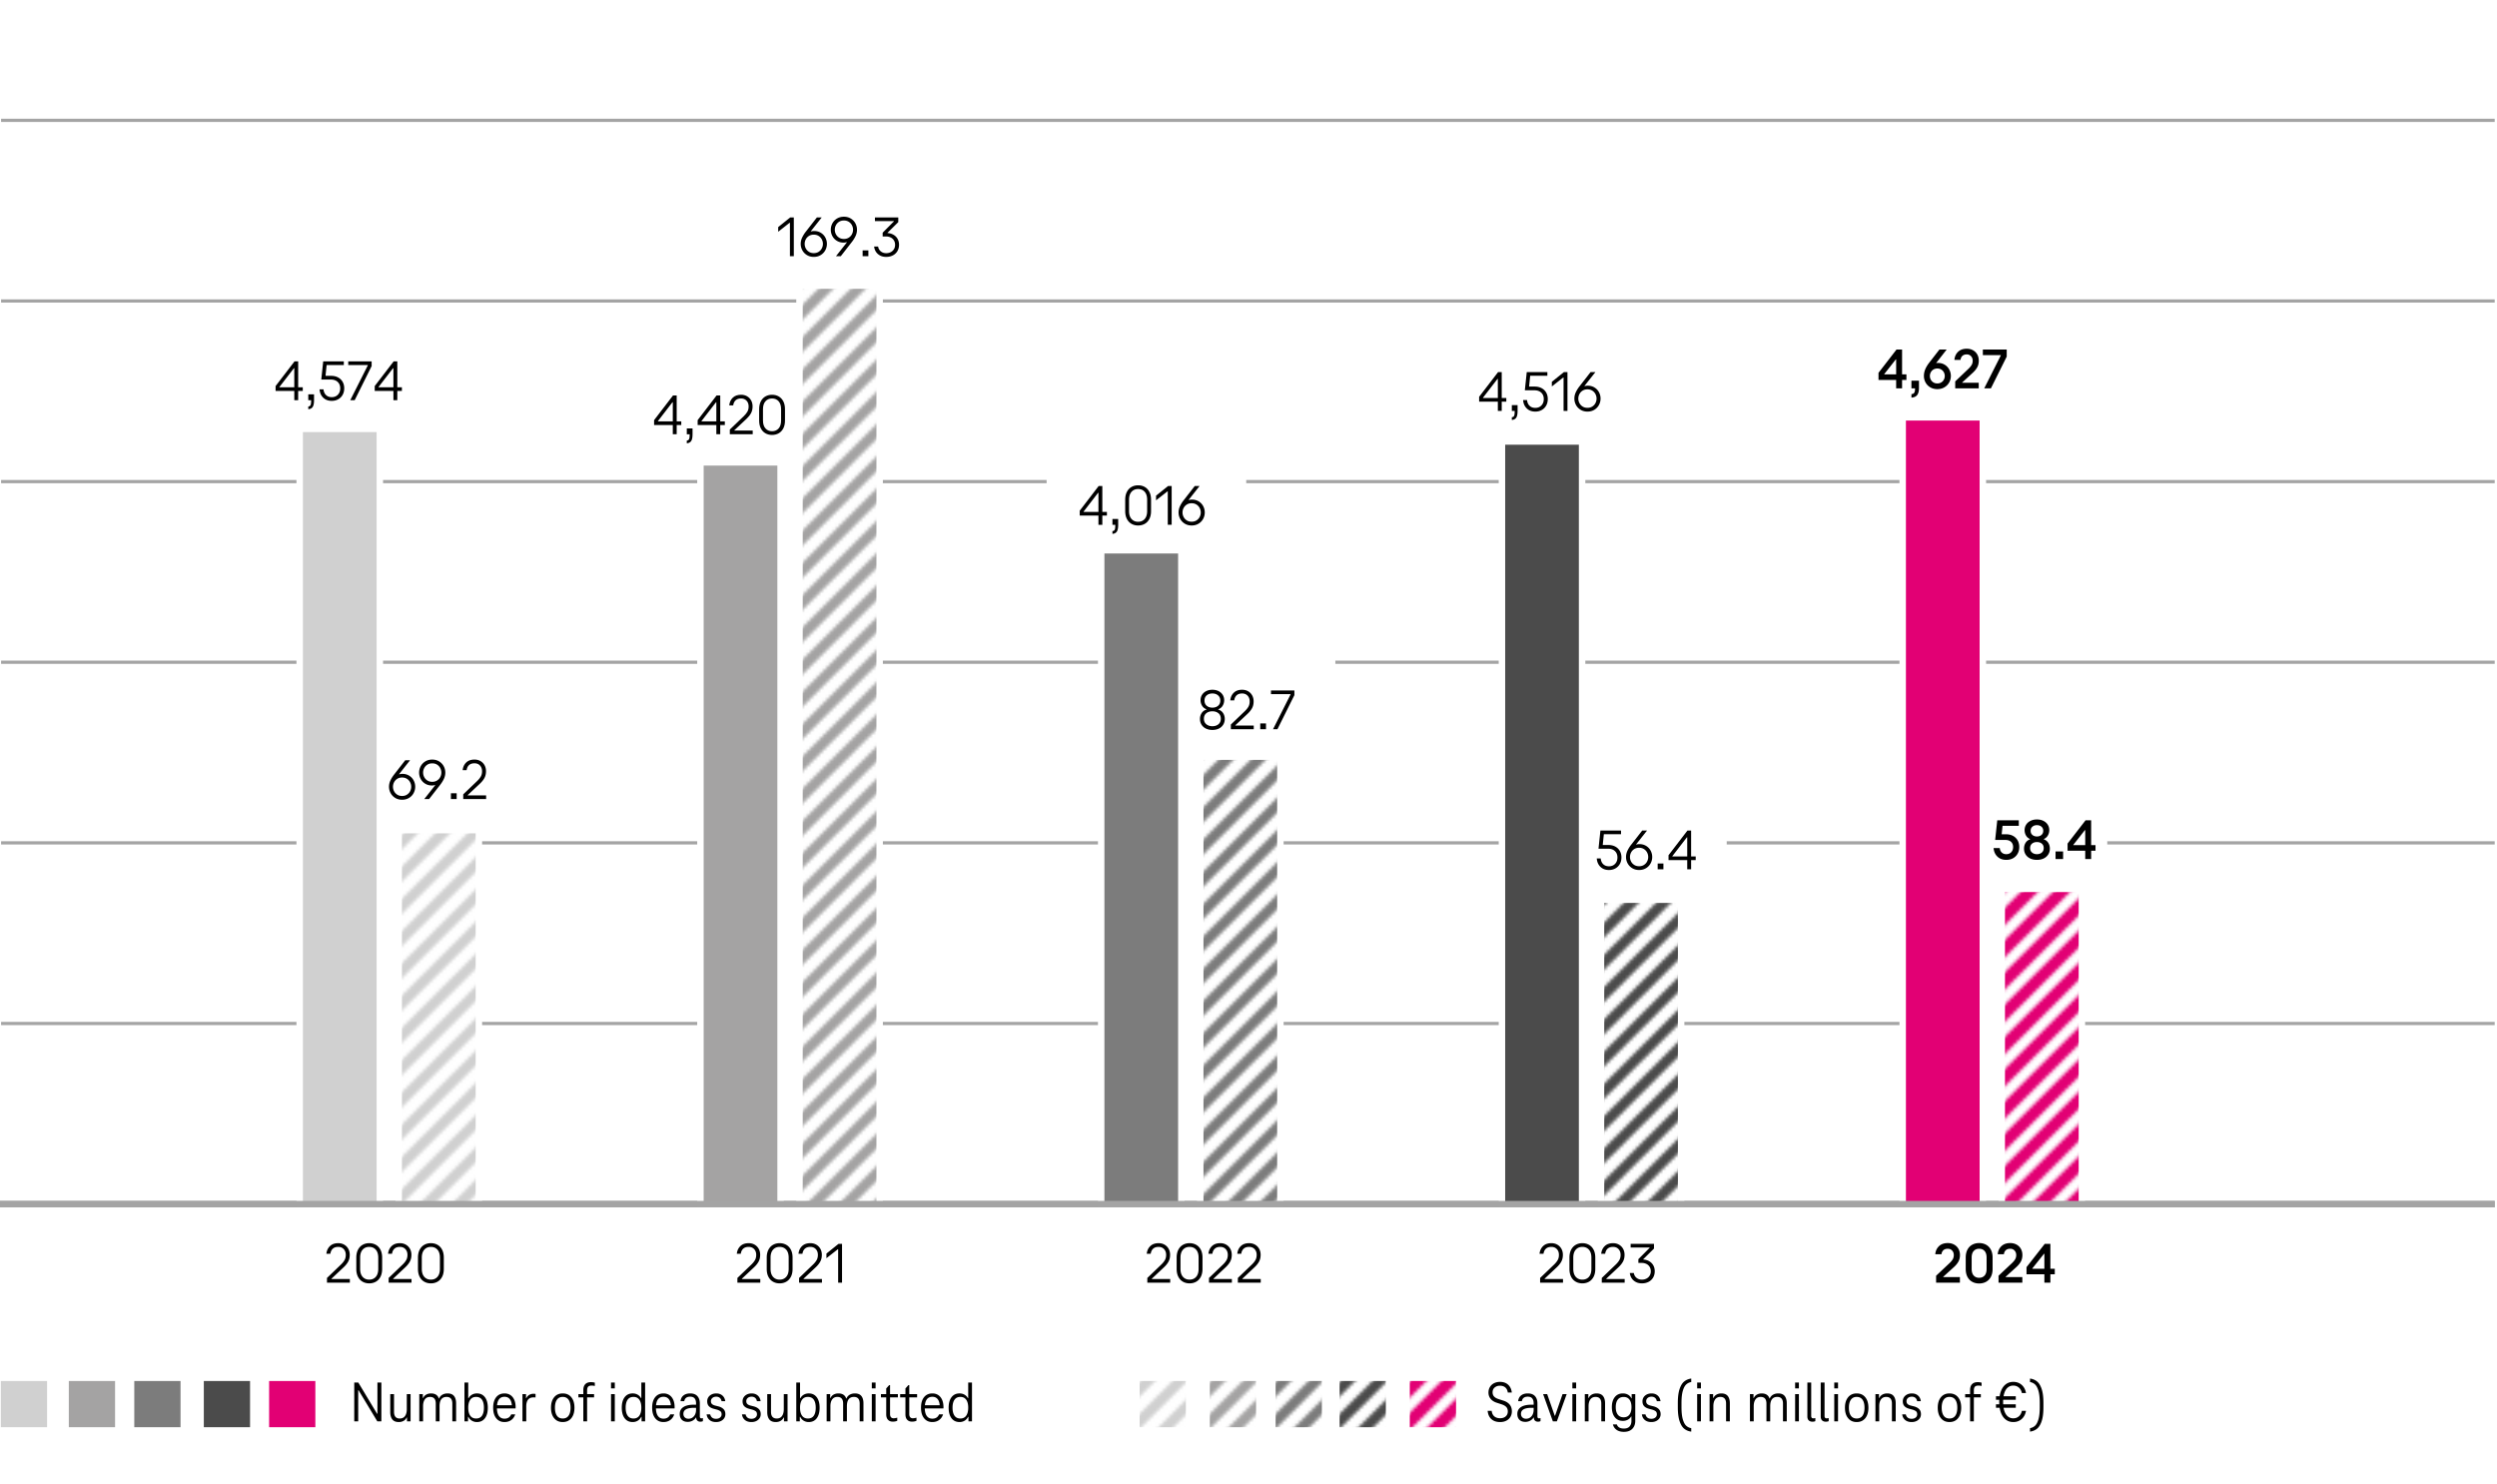 <svg xmlns="http://www.w3.org/2000/svg" width="774" height="460" xmlns:xlink="http://www.w3.org/1999/xlink" viewBox="0 0 774 460"><defs><pattern id="j" data-name="New Pattern 5" x="0" y="0" width="10" height="10" patternTransform="translate(3130.122 -1346.49)" patternUnits="userSpaceOnUse" viewBox="0 0 10 10"><path fill="none" d="M0 0h10v10H0z"/><path fill="#fff" d="M0 0h10v10H0z"/><g clip-path="url(#a)" fill="#d0d0d0"><path d="M-11.828 11.386L2.458-2.9 4.784-.575-9.503 13.711l-2.325-2.325zM-2.653 12.202L11.633-2.084 13.959.241-.328 14.527l-2.325-2.325zM4.67 14.879L18.956.593l2.326 2.325L6.995 17.204 4.67 14.879z"/></g></pattern><pattern id="i" data-name="New Pattern 4" x="0" y="0" width="10" height="10" patternTransform="translate(3130.122 -1346.49)" patternUnits="userSpaceOnUse" viewBox="0 0 10 10"><path fill="none" d="M0 0h10v10H0z"/><path fill="#fff" d="M0 0h10v10H0z"/><g clip-path="url(#b)" fill="#a4a3a3"><path d="M-11.828 11.386L2.458-2.9 4.784-.575-9.503 13.711l-2.325-2.325zM-2.653 12.202L11.633-2.084 13.959.241-.328 14.527l-2.325-2.325zM4.67 14.879L18.956.593l2.326 2.325L6.995 17.204 4.67 14.879z"/></g></pattern><pattern id="h" data-name="New Pattern 3" x="0" y="0" width="10" height="10" patternTransform="translate(3130.122 -1346.49)" patternUnits="userSpaceOnUse" viewBox="0 0 10 10"><path fill="none" d="M0 0h10v10H0z"/><path fill="#fff" d="M0 0h10v10H0z"/><g clip-path="url(#c)" fill="#7c7c7c"><path d="M-11.828 11.386L2.458-2.9 4.784-.575-9.503 13.711l-2.325-2.325zM-2.653 12.202L11.633-2.084 13.959.241-.328 14.527l-2.325-2.325zM4.67 14.879L18.956.593l2.326 2.325L6.995 17.204 4.67 14.879z"/></g></pattern><pattern id="g" data-name="New Pattern 2" x="0" y="0" width="10" height="10" patternTransform="translate(3130.122 -1346.49)" patternUnits="userSpaceOnUse" viewBox="0 0 10 10"><path fill="none" d="M0 0h10v10H0z"/><path fill="#fff" d="M0 0h10v10H0z"/><g clip-path="url(#d)" fill="#4b4b4b"><path d="M-11.828 11.386L2.458-2.9 4.784-.575-9.503 13.711l-2.325-2.325zM-2.653 12.202L11.633-2.084 13.959.241-.328 14.527l-2.325-2.325zM4.67 14.879L18.956.593l2.326 2.325L6.995 17.204 4.67 14.879z"/></g></pattern><pattern id="f" data-name="Unnamed Pattern 6" x="0" y="0" width="10" height="10" patternTransform="translate(3130.122 -1346.49)" patternUnits="userSpaceOnUse" viewBox="0 0 10 10"><path fill="none" d="M0 0h10v10H0z"/><path fill="#fff" d="M0 0h10v10H0z"/><g clip-path="url(#e)" fill="#e20074"><path d="M-11.739 10.908L2.547-3.378l2.69 2.69-14.286 14.286-2.69-2.69zM-2.835 12.02L11.451-2.266l2.69 2.69L-.145 14.71l-2.69-2.69zM-2.835 22.02L11.451 7.734l2.69 2.69L-.145 24.71l-2.69-2.69z"/></g></pattern><pattern id="k" data-name="Unnamed Pattern 6" patternTransform="translate(3142.237 -1346.49)" xlink:href="#f"/><pattern id="l" data-name="New Pattern 2" patternTransform="translate(3140.478 -1346.49)" xlink:href="#g"/><pattern id="m" data-name="New Pattern 3" patternTransform="translate(3130.65 -1346.49)" xlink:href="#h"/><pattern id="n" data-name="New Pattern 4" patternTransform="translate(3130.251 -1346.49)" xlink:href="#i"/><pattern id="o" data-name="New Pattern 5" patternTransform="translate(3128.492 -1346.49)" xlink:href="#j"/><clipPath id="a"><path fill="none" d="M0 0h10v10H0z"/></clipPath><clipPath id="b"><path fill="none" d="M0 0h10v10H0z"/></clipPath><clipPath id="c"><path fill="none" d="M0 0h10v10H0z"/></clipPath><clipPath id="d"><path fill="none" d="M0 0h10v10H0z"/></clipPath><clipPath id="e"><path fill="none" d="M0 0h10v10H0z"/></clipPath></defs><g data-name="grafiken"><path fill="none" stroke="#a4a4a4" stroke-miterlimit="10" d="M.335 37.308h772.956M.335 93.307h772.956M.335 149.305h772.956M.335 205.304h772.956M.335 261.303h772.956M.335 317.302h772.956"/><path fill="none" stroke="#a4a4a4" stroke-miterlimit="10" stroke-width="2" d="M-.709 373.301h774"/><path fill="#fff" d="M324.424 144.837h61.868v8.937h-61.868zM352.053 200.836h61.868v8.937h-61.868zM473.364 256.835h61.868v8.937h-61.868zM591.322 255.101h61.868v8.937h-61.868zM117.028 258.289h6.503v87.792h-6.503zM365.156 258.289h6.503v87.792h-6.503z"/><path fill="#fff" d="M490.36 258.289h6.503v87.792h-6.503zM614.34 258.289h6.503v87.792h-6.503zM241.115 145.972h6.503v200.11h-6.503z"/><path fill="#d0d0d0" stroke="#fff" stroke-linecap="round" stroke-miterlimit="10" stroke-width="2" d="M92.894 132.952h24.844V374.04H92.894z"/><path fill="#a4a3a3" stroke="#fff" stroke-linecap="round" stroke-miterlimit="10" stroke-width="2" d="M217.116 143.341h24.844v230.7h-24.844z"/><path fill="#7c7c7c" stroke="#fff" stroke-miterlimit="10" stroke-width="2" d="M341.338 170.593h24.844V374.04h-24.844z"/><path fill="#4b4b4b" stroke="#fff" stroke-miterlimit="10" stroke-width="2" d="M465.561 136.865h24.844V374.04h-24.844z"/><path fill="#e20074" stroke="#fff" stroke-miterlimit="10" stroke-width="2" d="M589.783 129.377h24.844V374.04h-24.844z"/><path fill="none" d="M714.005 374.04h24.844v67.456h-24.844z"/><g stroke="#fff" stroke-miterlimit="10" stroke-width="2"><path fill="url(#j)" stroke-linecap="round" d="M123.598 257.341h24.844V374.04h-24.844z"/><path fill="url(#i)" stroke-linecap="round" d="M247.82 88.533h24.844v285.508H247.82z"/><path fill="url(#h)" d="M372.043 234.575h24.844V374.04h-24.844z"/><path fill="url(#g)" d="M496.265 278.927h24.844v95.113h-24.844z"/><path fill="url(#f)" d="M620.487 275.554h24.844v98.486h-24.844z"/></g><path fill="none" stroke="#a4a4a4" stroke-miterlimit="10" stroke-width="2" d="M-.709 373.301h774"/><path fill="#fff" d="M199.529 134.739h45.838v5.546h-45.838zM579.51 101.733h45.838v5.546H579.51zM615.563 267.55h37.626v5.546h-37.626zM491.473 267.55h37.626v5.546h-37.626z"/></g><g data-name="en"><path d="M600.138 397.647v-2.142l4.209-3.96c.401-.384.714-.762.938-1.134s.337-.816.337-1.332c0-.552-.173-1.015-.52-1.387-.346-.371-.792-.558-1.339-.558-.571 0-1.023.147-1.357.441s-.537.717-.61 1.269h-1.913c.085-1.02.465-1.854 1.139-2.502s1.588-.972 2.742-.972c.729 0 1.382.159 1.959.477a3.386 3.386 0 011.339 1.314c.315.558.474 1.196.474 1.917 0 .78-.161 1.461-.482 2.043-.322.582-.787 1.148-1.394 1.7l-3.316 3.007v.09h5.175v1.728h-7.38zM613.475 397.899c-.79 0-1.5-.171-2.132-.513s-1.127-.849-1.484-1.521c-.358-.672-.538-1.493-.538-2.466v-3.527c0-.973.18-1.794.538-2.467.357-.672.853-1.179 1.484-1.521s1.342-.513 2.132-.513c.802 0 1.516.171 2.141.513.626.342 1.121.849 1.485 1.521.364.673.547 1.494.547 2.467v3.527c0 .973-.183 1.794-.547 2.466-.364.673-.859 1.18-1.485 1.521-.625.342-1.339.513-2.141.513zm0-1.764c.704 0 1.267-.23 1.686-.693.419-.462.629-1.148.629-2.061v-3.492c0-.912-.21-1.599-.629-2.061s-.981-.693-1.686-.693c-.692 0-1.251.231-1.676.693-.426.462-.638 1.148-.638 2.061v3.492c0 .912.212 1.599.638 2.061.425.463.983.693 1.676.693zM619.488 397.647v-2.142l4.209-3.96c.401-.384.714-.762.938-1.134s.337-.816.337-1.332c0-.552-.173-1.015-.52-1.387-.346-.371-.792-.558-1.339-.558-.571 0-1.023.147-1.357.441s-.537.717-.61 1.269h-1.913c.085-1.02.465-1.854 1.139-2.502s1.588-.972 2.742-.972c.729 0 1.382.159 1.959.477a3.386 3.386 0 011.339 1.314c.315.558.474 1.196.474 1.917 0 .78-.161 1.461-.482 2.043-.322.582-.787 1.148-1.394 1.7l-3.316 3.007v.09h5.175v1.728h-7.38zM635.559 393.328h1.366v1.728h-1.366v2.592h-1.858v-2.592h-5.539v-2.214l5.648-7.218h1.749v7.704zm-5.594 0h3.735v-4.645h-.109l-3.626 4.554v.091zM477.393 397.647v-1.458l4.356-4.176c.468-.456.831-.909 1.089-1.359.258-.449.387-.992.387-1.629 0-.731-.216-1.325-.647-1.781s-.996-.685-1.692-.685c-.72 0-1.284.187-1.691.559-.408.372-.66.899-.756 1.584h-1.225c.096-.973.459-1.765 1.089-2.376.63-.612 1.491-.919 2.583-.919.685 0 1.296.153 1.836.46.54.306.963.731 1.27 1.277.306.546.459 1.173.459 1.881 0 .792-.159 1.485-.478 2.079-.317.594-.789 1.186-1.413 1.773l-3.779 3.546v.09h5.706v1.134h-7.093zM490.48 397.863c-.756 0-1.438-.171-2.043-.513-.606-.342-1.083-.849-1.432-1.521-.348-.672-.521-1.488-.521-2.448v-3.492c0-.96.174-1.775.521-2.448.349-.672.825-1.179 1.432-1.521.605-.342 1.287-.514 2.043-.514.768 0 1.455.172 2.061.514.606.342 1.083.849 1.432 1.521.348.673.521 1.488.521 2.448v3.492c0 .96-.174 1.776-.521 2.448-.349.672-.825 1.179-1.432 1.521-.605.342-1.293.513-2.061.513zm0-1.152c.852 0 1.532-.288 2.043-.864.51-.576.765-1.404.765-2.484v-3.456c0-1.079-.255-1.907-.765-2.483-.511-.576-1.191-.864-2.043-.864-.84 0-1.519.288-2.034.864s-.774 1.404-.774 2.483v3.456c0 1.08.259 1.908.774 2.484s1.194.864 2.034.864zM496.508 397.647v-1.458l4.356-4.176c.468-.456.831-.909 1.089-1.359.258-.449.387-.992.387-1.629 0-.731-.216-1.325-.647-1.781s-.996-.685-1.692-.685c-.72 0-1.284.187-1.691.559-.408.372-.66.899-.756 1.584h-1.225c.096-.973.459-1.765 1.089-2.376.63-.612 1.491-.919 2.583-.919.685 0 1.296.153 1.836.46.54.306.963.731 1.27 1.277.306.546.459 1.173.459 1.881 0 .792-.159 1.485-.478 2.079-.317.594-.789 1.186-1.413 1.773l-3.779 3.546v.09h5.706v1.134h-7.093zM509.343 390.465c.708.048 1.335.231 1.881.549.546.318.966.744 1.26 1.278s.441 1.137.441 1.809c0 .732-.165 1.384-.495 1.953a3.412 3.412 0 01-1.404 1.332c-.605.317-1.299.477-2.079.477-.731 0-1.371-.146-1.917-.44s-.972-.685-1.277-1.17a3.668 3.668 0 01-.55-1.593h1.242c.084.6.354 1.092.811 1.476s1.02.576 1.691.576c.516 0 .984-.108 1.404-.324s.75-.519.99-.909c.239-.39.359-.843.359-1.358s-.12-.973-.359-1.368a2.363 2.363 0 00-.999-.909 3.237 3.237 0 00-1.449-.315h-1.044v-1.17l3.492-3.51v-.09h-5.887v-1.134h7.236v1.458l-3.348 3.312v.072zM355.639 397.647v-1.458l4.356-4.176c.468-.456.831-.909 1.089-1.359.258-.449.387-.992.387-1.629 0-.731-.216-1.325-.647-1.781s-.996-.685-1.692-.685c-.72 0-1.284.187-1.691.559-.408.372-.66.899-.756 1.584h-1.225c.096-.973.459-1.765 1.089-2.376.63-.612 1.491-.919 2.583-.919.685 0 1.296.153 1.836.46.54.306.963.731 1.27 1.277.306.546.459 1.173.459 1.881 0 .792-.159 1.485-.478 2.079-.317.594-.789 1.186-1.413 1.773l-3.779 3.546v.09h5.706v1.134h-7.093zM368.726 397.863c-.756 0-1.438-.171-2.043-.513-.606-.342-1.083-.849-1.432-1.521-.348-.672-.521-1.488-.521-2.448v-3.492c0-.96.174-1.775.521-2.448.349-.672.825-1.179 1.432-1.521.605-.342 1.287-.514 2.043-.514.768 0 1.455.172 2.061.514.606.342 1.083.849 1.432 1.521.348.673.521 1.488.521 2.448v3.492c0 .96-.174 1.776-.521 2.448-.349.672-.825 1.179-1.432 1.521-.605.342-1.293.513-2.061.513zm0-1.152c.852 0 1.532-.288 2.043-.864.51-.576.765-1.404.765-2.484v-3.456c0-1.079-.255-1.907-.765-2.483-.511-.576-1.191-.864-2.043-.864-.84 0-1.519.288-2.034.864s-.774 1.404-.774 2.483v3.456c0 1.08.259 1.908.774 2.484s1.194.864 2.034.864zM374.754 397.647v-1.458l4.356-4.176c.468-.456.831-.909 1.089-1.359.258-.449.387-.992.387-1.629 0-.731-.216-1.325-.647-1.781s-.996-.685-1.692-.685c-.72 0-1.284.187-1.691.559-.408.372-.66.899-.756 1.584h-1.225c.096-.973.459-1.765 1.089-2.376.63-.612 1.491-.919 2.583-.919.685 0 1.296.153 1.836.46.54.306.963.731 1.27 1.277.306.546.459 1.173.459 1.881 0 .792-.159 1.485-.478 2.079-.317.594-.789 1.186-1.413 1.773l-3.779 3.546v.09h5.706v1.134h-7.093zM383.701 397.647v-1.458l4.356-4.176c.468-.456.831-.909 1.089-1.359.258-.449.387-.992.387-1.629 0-.731-.216-1.325-.647-1.781s-.996-.685-1.692-.685c-.72 0-1.284.187-1.691.559-.408.372-.66.899-.756 1.584h-1.225c.096-.973.459-1.765 1.089-2.376.63-.612 1.491-.919 2.583-.919.685 0 1.296.153 1.836.46.54.306.963.731 1.27 1.277.306.546.459 1.173.459 1.881 0 .792-.159 1.485-.478 2.079-.317.594-.789 1.186-1.413 1.773l-3.779 3.546v.09h5.706v1.134h-7.093zM228.573 397.647v-1.458l4.356-4.176c.468-.456.831-.909 1.089-1.359.258-.449.387-.992.387-1.629 0-.731-.216-1.325-.647-1.781s-.996-.685-1.692-.685c-.72 0-1.284.187-1.691.559-.408.372-.66.899-.756 1.584h-1.225c.096-.973.459-1.765 1.089-2.376.63-.612 1.491-.919 2.583-.919.685 0 1.296.153 1.836.46.54.306.963.731 1.27 1.277.306.546.459 1.173.459 1.881 0 .792-.159 1.485-.478 2.079-.317.594-.789 1.186-1.413 1.773l-3.779 3.546v.09h5.706v1.134h-7.093zM241.66 397.863c-.756 0-1.438-.171-2.043-.513-.606-.342-1.083-.849-1.432-1.521-.348-.672-.521-1.488-.521-2.448v-3.492c0-.96.174-1.775.521-2.448.349-.672.825-1.179 1.432-1.521.605-.342 1.287-.514 2.043-.514.768 0 1.455.172 2.061.514.606.342 1.083.849 1.432 1.521.348.673.521 1.488.521 2.448v3.492c0 .96-.174 1.776-.521 2.448-.349.672-.825 1.179-1.432 1.521-.605.342-1.293.513-2.061.513zm0-1.152c.852 0 1.532-.288 2.043-.864.51-.576.765-1.404.765-2.484v-3.456c0-1.079-.255-1.907-.765-2.483-.511-.576-1.191-.864-2.043-.864-.84 0-1.519.288-2.034.864s-.774 1.404-.774 2.483v3.456c0 1.08.259 1.908.774 2.484s1.194.864 2.034.864zM247.688 397.647v-1.458l4.356-4.176c.468-.456.831-.909 1.089-1.359.258-.449.387-.992.387-1.629 0-.731-.216-1.325-.647-1.781s-.996-.685-1.692-.685c-.72 0-1.284.187-1.691.559-.408.372-.66.899-.756 1.584h-1.225c.096-.973.459-1.765 1.089-2.376.63-.612 1.491-.919 2.583-.919.685 0 1.296.153 1.836.46.54.306.963.731 1.27 1.277.306.546.459 1.173.459 1.881 0 .792-.159 1.485-.478 2.079-.317.594-.789 1.186-1.413 1.773l-3.779 3.546v.09h5.706v1.134h-7.093zM259.911 385.623h1.098v12.023h-1.206v-10.35h-.107l-3.528 2.771v-1.439l3.744-3.006zM101.353 397.647v-1.458l4.356-4.176c.468-.456.831-.909 1.089-1.359.258-.449.387-.992.387-1.629 0-.731-.216-1.325-.647-1.781s-.996-.685-1.692-.685c-.72 0-1.284.187-1.691.559-.408.372-.66.899-.756 1.584h-1.225c.096-.973.459-1.765 1.089-2.376.63-.612 1.491-.919 2.583-.919.685 0 1.296.153 1.836.46.54.306.963.731 1.27 1.277.306.546.459 1.173.459 1.881 0 .792-.159 1.485-.478 2.079-.317.594-.789 1.186-1.413 1.773l-3.779 3.546v.09h5.706v1.134h-7.093zM114.44 397.863c-.756 0-1.438-.171-2.043-.513-.606-.342-1.083-.849-1.432-1.521-.348-.672-.521-1.488-.521-2.448v-3.492c0-.96.174-1.775.521-2.448.349-.672.825-1.179 1.432-1.521.605-.342 1.287-.514 2.043-.514.768 0 1.455.172 2.061.514.606.342 1.083.849 1.432 1.521.348.673.521 1.488.521 2.448v3.492c0 .96-.174 1.776-.521 2.448-.349.672-.825 1.179-1.432 1.521-.605.342-1.293.513-2.061.513zm0-1.152c.852 0 1.532-.288 2.043-.864.51-.576.765-1.404.765-2.484v-3.456c0-1.079-.255-1.907-.765-2.483-.511-.576-1.191-.864-2.043-.864-.84 0-1.519.288-2.034.864s-.774 1.404-.774 2.483v3.456c0 1.08.259 1.908.774 2.484s1.194.864 2.034.864zM120.468 397.647v-1.458l4.356-4.176c.468-.456.831-.909 1.089-1.359.258-.449.387-.992.387-1.629 0-.731-.216-1.325-.647-1.781s-.996-.685-1.692-.685c-.72 0-1.284.187-1.691.559-.408.372-.66.899-.756 1.584h-1.225c.096-.973.459-1.765 1.089-2.376.63-.612 1.491-.919 2.583-.919.685 0 1.296.153 1.836.46.54.306.963.731 1.27 1.277.306.546.459 1.173.459 1.881 0 .792-.159 1.485-.478 2.079-.317.594-.789 1.186-1.413 1.773l-3.779 3.546v.09h5.706v1.134h-7.093zM133.555 397.863c-.756 0-1.438-.171-2.043-.513-.606-.342-1.083-.849-1.432-1.521-.348-.672-.521-1.488-.521-2.448v-3.492c0-.96.174-1.775.521-2.448.349-.672.825-1.179 1.432-1.521.605-.342 1.287-.514 2.043-.514.768 0 1.455.172 2.061.514.606.342 1.083.849 1.432 1.521.348.673.521 1.488.521 2.448v3.492c0 .96-.174 1.776-.521 2.448-.349.672-.825 1.179-1.432 1.521-.605.342-1.293.513-2.061.513zm0-1.152c.852 0 1.532-.288 2.043-.864.51-.576.765-1.404.765-2.484v-3.456c0-1.079-.255-1.907-.765-2.483-.511-.576-1.191-.864-2.043-.864-.84 0-1.519.288-2.034.864s-.774 1.404-.774 2.483v3.456c0 1.08.259 1.908.774 2.484s1.194.864 2.034.864zM116.99 428.62h1.224v12.023h-1.26l-5.814-9.648h-.107v9.648h-1.225V428.62h1.261l5.813 9.666h.108v-9.666zM123.632 440.859c-.925 0-1.6-.272-2.025-.819-.426-.545-.639-1.299-.639-2.258v-5.58h1.17v5.489c0 1.38.594 2.07 1.782 2.07.708 0 1.248-.255 1.62-.765.371-.51.558-1.221.558-2.133v-4.662h1.17v8.441h-1.116v-1.206h-.09c-.216.468-.54.822-.972 1.062-.433.24-.918.36-1.458.36zM138.715 431.985c.924 0 1.6.27 2.025.811.426.539.639 1.289.639 2.25v5.598h-1.17v-5.508c0-1.38-.594-2.07-1.782-2.07-.72 0-1.263.24-1.629.721-.366.479-.549 1.205-.549 2.178v4.68h-1.17v-5.508c0-1.38-.594-2.07-1.782-2.07-.695 0-1.229.256-1.602.766s-.559 1.221-.559 2.133v4.68h-1.17v-8.441h1.099v1.205h.09c.216-.468.54-.821.972-1.062.433-.24.924-.36 1.477-.36.647 0 1.173.135 1.574.405.402.271.682.651.838 1.144h.107a2.302 2.302 0 011.018-1.162c.461-.258.986-.387 1.574-.387zM143.971 428.62h1.17v6.894l-.863 1.044v-3.096h1.025l-.485 2.231v-.36c0-.695.132-1.295.396-1.799s.624-.889 1.08-1.152.972-.396 1.548-.396c1.056 0 1.881.394 2.476 1.18.594.785.891 1.869.891 3.248 0 1.393-.297 2.481-.891 3.268-.595.786-1.42 1.179-2.476 1.179a2.98 2.98 0 01-1.548-.405c-.456-.27-.816-.656-1.08-1.16s-.396-1.099-.396-1.782v-.36l.45 2.088h-.198v1.404h-1.099v-12.023zm3.6 4.445c-.792 0-1.396.295-1.81.883s-.621 1.41-.621 2.465c0 1.068.207 1.894.621 2.476s1.018.873 1.81.873c.815 0 1.425-.288 1.827-.864.401-.576.603-1.404.603-2.484 0-1.067-.201-1.893-.603-2.475-.402-.582-1.012-.873-1.827-.873zM156.373 440.859c-1.08 0-1.935-.396-2.564-1.188-.631-.791-.945-1.877-.945-3.258s.312-2.463.936-3.248c.624-.786 1.488-1.18 2.593-1.18.695 0 1.302.172 1.817.514s.915.834 1.197 1.476c.281.642.423 1.401.423 2.276v.189a.962.962 0 01-.018.189h-6.21v-.973h5.615l-.54.594c.013-1.043-.18-1.842-.575-2.394-.396-.552-.967-.827-1.71-.827-.78 0-1.368.285-1.765.854-.396.569-.594 1.413-.594 2.528s.201 1.963.603 2.539c.402.575.981.863 1.737.863 1.02 0 1.716-.443 2.088-1.332h1.242c-.24.744-.648 1.326-1.224 1.746-.576.42-1.278.63-2.106.63zM165.373 432.093c.276 0 .486.024.631.071v1.08a4.195 4.195 0 00-.595-.035c-.78 0-1.355.236-1.728.711-.372.474-.559 1.173-.559 2.097v4.626h-1.17v-8.441h1.099v1.26h.09c.216-.456.521-.799.918-1.026a2.585 2.585 0 011.313-.342zM174.428 440.859c-1.116 0-2.001-.398-2.655-1.196-.654-.799-.981-1.881-.981-3.25 0-1.355.324-2.432.973-3.23.647-.798 1.536-1.197 2.664-1.197s2.016.396 2.664 1.188c.647.793.972 1.873.972 3.24s-.324 2.451-.972 3.25c-.648.798-1.536 1.196-2.664 1.196zm0-1.098c.804 0 1.409-.291 1.817-.873s.612-1.407.612-2.476-.207-1.893-.621-2.475-1.017-.873-1.809-.873-1.393.295-1.8.883c-.408.588-.612 1.41-.612 2.465 0 1.068.204 1.894.612 2.476.407.582 1.008.873 1.8.873zM183.156 428.493c.469 0 .876.055 1.225.162v1.026a3.67 3.67 0 00-.99-.126c-.528 0-.895.123-1.098.369-.204.246-.307.615-.307 1.107v1.17h2.16v1.008h-2.16v7.434h-1.17v-7.434h-1.529v-1.008h1.529v-1.225c0-.828.204-1.449.612-1.863s.983-.621 1.728-.621zM189.402 430.418v-1.799h1.17v1.799h-1.17zm0 10.225v-8.441h1.17v8.441h-1.17zM199.969 428.62v12.023h-1.099v-1.404h-.198l.45-2.088v.36c0 .684-.129 1.278-.387 1.782s-.615.891-1.071 1.16a2.97 2.97 0 01-1.548.405c-1.068 0-1.898-.393-2.493-1.179-.594-.786-.891-1.875-.891-3.268 0-1.379.297-2.463.891-3.248.595-.786 1.425-1.18 2.493-1.18.576 0 1.092.133 1.548.396s.816.648 1.08 1.152.396 1.104.396 1.799v.36l-.504-2.231h1.025v3.096l-.864-1.044v-6.894h1.171zm-3.601 4.445c-.804 0-1.41.291-1.817.873-.408.582-.612 1.407-.612 2.475s.204 1.894.612 2.476c.407.582 1.014.873 1.817.873.792 0 1.396-.294 1.81-.882.413-.588.62-1.41.62-2.467s-.207-1.877-.62-2.465c-.414-.588-1.018-.883-1.81-.883zM205.656 440.859c-1.08 0-1.935-.396-2.564-1.188-.631-.791-.945-1.877-.945-3.258s.312-2.463.936-3.248c.624-.786 1.488-1.18 2.593-1.18.695 0 1.302.172 1.817.514s.915.834 1.197 1.476c.281.642.423 1.401.423 2.276v.189a.962.962 0 01-.018.189h-6.21v-.973h5.615l-.54.594c.013-1.043-.18-1.842-.575-2.394-.396-.552-.967-.827-1.71-.827-.78 0-1.368.285-1.765.854-.396.569-.594 1.413-.594 2.528s.201 1.963.603 2.539c.402.575.981.863 1.737.863 1.02 0 1.716-.443 2.088-1.332h1.242c-.24.744-.648 1.326-1.224 1.746-.576.42-1.278.63-2.106.63zM213.181 440.805c-.792 0-1.404-.219-1.836-.657s-.648-1.034-.648-1.791c0-.937.379-1.649 1.135-2.142s1.848-.738 3.275-.738h.648v-.432c0-.637-.145-1.137-.433-1.504-.287-.365-.756-.549-1.403-.549-.528 0-.945.121-1.251.36-.307.24-.495.588-.567 1.044h-1.152c.084-.779.391-1.377.919-1.791.527-.414 1.218-.621 2.069-.621.984 0 1.729.279 2.232.838.504.557.756 1.311.756 2.258v4.051c0 .18.042.32.126.423s.204.153.36.153c.132 0 .287-.03.468-.09v.971a1.985 1.985 0 01-.792.162c-.372 0-.679-.11-.918-.332-.24-.223-.36-.549-.36-.981v-.685l.45.685h-.774l.576-1.403v.18c0 .48-.129.918-.387 1.313s-.609.708-1.053.937a3.11 3.11 0 01-1.44.342zm.216-.973c.708 0 1.278-.26 1.71-.782.433-.522.648-1.185.648-1.989v-.611h-.648c-2.184 0-3.275.617-3.275 1.854 0 .468.144.84.432 1.115.288.277.666.414 1.134.414zM221.965 440.859c-.841 0-1.516-.213-2.025-.639s-.813-1.005-.909-1.737h1.116c.096.432.294.768.594 1.008s.708.36 1.225.36c.504 0 .914-.129 1.232-.388.318-.258.478-.59.478-.998 0-.443-.13-.766-.388-.963-.258-.198-.615-.363-1.07-.496l-1.009-.27c-.636-.168-1.128-.435-1.476-.801-.349-.365-.522-.873-.522-1.521 0-.455.117-.866.352-1.232s.563-.657.99-.873c.426-.216.915-.324 1.467-.324.768 0 1.4.217 1.898.648s.795 1.02.892 1.764h-1.152c-.072-.443-.252-.789-.54-1.035s-.654-.369-1.098-.369c-.492 0-.892.133-1.197.396s-.459.6-.459 1.008c0 .359.105.646.315.855s.536.375.98.494l1.008.252c.696.181 1.233.466 1.611.855.378.391.567.909.567 1.557 0 .721-.271 1.309-.811 1.765s-1.229.684-2.069.684zM232.927 440.859c-.841 0-1.516-.213-2.025-.639s-.813-1.005-.909-1.737h1.116c.096.432.294.768.594 1.008s.708.36 1.225.36c.504 0 .914-.129 1.232-.388.318-.258.478-.59.478-.998 0-.443-.13-.766-.388-.963-.258-.198-.615-.363-1.07-.496l-1.009-.27c-.636-.168-1.128-.435-1.476-.801-.349-.365-.522-.873-.522-1.521 0-.455.117-.866.352-1.232s.563-.657.99-.873c.426-.216.915-.324 1.467-.324.768 0 1.4.217 1.898.648s.795 1.02.892 1.764h-1.152c-.072-.443-.252-.789-.54-1.035s-.654-.369-1.098-.369c-.492 0-.892.133-1.197.396s-.459.6-.459 1.008c0 .359.105.646.315.855s.536.375.98.494l1.008.252c.696.181 1.233.466 1.611.855.378.391.567.909.567 1.557 0 .721-.271 1.309-.811 1.765s-1.229.684-2.069.684zM240.486 440.859c-.925 0-1.6-.272-2.025-.819-.426-.545-.639-1.299-.639-2.258v-5.58h1.17v5.489c0 1.38.594 2.07 1.782 2.07.708 0 1.248-.255 1.62-.765.371-.51.558-1.221.558-2.133v-4.662h1.17v8.441h-1.116v-1.206h-.09c-.216.468-.54.822-.972 1.062-.433.24-.918.36-1.458.36zM246.821 428.62h1.17v6.894l-.863 1.044v-3.096h1.025l-.485 2.231v-.36c0-.695.132-1.295.396-1.799s.624-.889 1.08-1.152.972-.396 1.548-.396c1.056 0 1.881.394 2.476 1.18.594.785.891 1.869.891 3.248 0 1.393-.297 2.481-.891 3.268-.595.786-1.42 1.179-2.476 1.179a2.98 2.98 0 01-1.548-.405c-.456-.27-.816-.656-1.08-1.16s-.396-1.099-.396-1.782v-.36l.45 2.088h-.198v1.404h-1.099v-12.023zm3.601 4.445c-.792 0-1.396.295-1.81.883s-.621 1.41-.621 2.465c0 1.068.207 1.894.621 2.476s1.018.873 1.81.873c.815 0 1.425-.288 1.827-.864.401-.576.603-1.404.603-2.484 0-1.067-.201-1.893-.603-2.475-.402-.582-1.012-.873-1.827-.873zM264.983 431.985c.924 0 1.6.27 2.025.811.426.539.639 1.289.639 2.25v5.598h-1.17v-5.508c0-1.38-.594-2.07-1.782-2.07-.72 0-1.263.24-1.629.721-.366.479-.549 1.205-.549 2.178v4.68h-1.17v-5.508c0-1.38-.594-2.07-1.782-2.07-.695 0-1.229.256-1.602.766s-.559 1.221-.559 2.133v4.68h-1.17v-8.441h1.099v1.205h.09c.216-.468.54-.821.972-1.062.433-.24.924-.36 1.477-.36.647 0 1.173.135 1.574.405.402.271.682.651.838 1.144h.107a2.302 2.302 0 011.018-1.162c.461-.258.986-.387 1.574-.387zM270.239 430.418v-1.799h1.17v1.799h-1.17zm0 10.225v-8.441h1.17v8.441h-1.17zM276.719 440.733c-.624 0-1.115-.195-1.476-.585s-.54-.944-.54-1.665v-5.273h-1.638v-1.008h1.638v-1.765l.918-1.026h.271v2.791h2.43v1.008h-2.43v5.166c0 .443.096.773.288.99.191.215.468.323.827.323a3.75 3.75 0 001.116-.198v.973c-.396.18-.864.27-1.404.27zM282.677 440.733c-.624 0-1.115-.195-1.476-.585s-.54-.944-.54-1.665v-5.273h-1.638v-1.008h1.638v-1.765l.918-1.026h.271v2.791h2.43v1.008h-2.43v5.166c0 .443.096.773.288.99.191.215.468.323.827.323a3.75 3.75 0 001.116-.198v.973c-.396.18-.864.27-1.404.27zM288.995 440.859c-1.08 0-1.935-.396-2.564-1.188-.631-.791-.945-1.877-.945-3.258s.312-2.463.936-3.248c.624-.786 1.488-1.18 2.593-1.18.695 0 1.302.172 1.817.514s.915.834 1.197 1.476c.281.642.423 1.401.423 2.276v.189a.962.962 0 01-.018.189h-6.21v-.973h5.615l-.54.594c.013-1.043-.18-1.842-.575-2.394-.396-.552-.967-.827-1.71-.827-.78 0-1.368.285-1.765.854-.396.569-.594 1.413-.594 2.528s.201 1.963.603 2.539c.402.575.981.863 1.737.863 1.02 0 1.716-.443 2.088-1.332h1.242c-.24.744-.648 1.326-1.224 1.746-.576.42-1.278.63-2.106.63zM301.289 428.62v12.023h-1.099v-1.404h-.198l.45-2.088v.36c0 .684-.129 1.278-.387 1.782s-.615.891-1.071 1.16a2.97 2.97 0 01-1.548.405c-1.068 0-1.898-.393-2.493-1.179-.594-.786-.891-1.875-.891-3.268 0-1.379.297-2.463.891-3.248.595-.786 1.425-1.18 2.493-1.18.576 0 1.092.133 1.548.396s.816.648 1.08 1.152.396 1.104.396 1.799v.36l-.504-2.231h1.025v3.096l-.864-1.044v-6.894h1.171zm-3.6 4.445c-.804 0-1.41.291-1.817.873-.408.582-.612 1.407-.612 2.475s.204 1.894.612 2.476c.407.582 1.014.873 1.817.873.792 0 1.396-.294 1.81-.882.413-.588.62-1.41.62-2.467s-.207-1.877-.62-2.465c-.414-.588-1.018-.883-1.81-.883z"/><path fill="#e20074" d="M83.415 428.131h14.334v14.334H83.415z"/><path fill="#4b4b4b" d="M63.176 428.131H77.51v14.334H63.176z"/><path fill="#7c7c7c" d="M41.626 428.131H55.96v14.334H41.626z"/><path fill="#a4a3a3" d="M21.333 428.131h14.334v14.334H21.333z"/><path fill="#d0d0d0" d="M.26 428.131h14.334v14.334H.26z"/><path fill="url(#k)" d="M436.997 428.131h14.334v14.334h-14.334z"/><path fill="url(#l)" d="M415.238 428.131h14.334v14.334h-14.334z"/><path fill="url(#m)" d="M395.409 428.131h14.334v14.334h-14.334z"/><path fill="url(#n)" d="M375.01 428.131h14.334v14.334H375.01z"/><path fill="url(#o)" d="M353.251 428.131h14.334v14.334h-14.334z"/><g><path d="M464.982 440.859c-1.115 0-2.01-.3-2.682-.899s-1.062-1.459-1.17-2.574h1.242c.107.779.39 1.355.846 1.729.456.371 1.044.557 1.764.557.732 0 1.314-.191 1.746-.575.433-.384.648-.894.648-1.53 0-.576-.159-1.035-.478-1.377-.317-.342-.807-.621-1.467-.837l-1.439-.468c-.841-.264-1.485-.672-1.936-1.225-.45-.551-.675-1.199-.675-1.943 0-.672.159-1.26.478-1.764.317-.504.746-.889 1.286-1.152s1.135-.396 1.782-.396c1.068 0 1.92.295 2.557.883.636.588 1.014 1.392 1.134 2.412h-1.242c-.097-.685-.354-1.207-.774-1.566-.42-.36-.978-.54-1.674-.54-.624 0-1.158.18-1.602.54-.444.359-.666.87-.666 1.529 0 .504.149.925.45 1.26.3.337.762.607 1.386.811l1.458.469c.84.252 1.497.653 1.971 1.205.474.553.711 1.254.711 2.106 0 .672-.153 1.26-.459 1.764-.306.505-.735.894-1.287 1.17s-1.188.414-1.908.414zM472.812 440.805c-.792 0-1.404-.219-1.836-.657s-.648-1.034-.648-1.791c0-.937.379-1.649 1.135-2.142s1.848-.738 3.275-.738h.648v-.432c0-.637-.145-1.137-.433-1.504-.287-.365-.756-.549-1.403-.549-.528 0-.945.121-1.251.36-.307.24-.495.588-.567 1.044h-1.152c.084-.779.391-1.377.919-1.791.527-.414 1.218-.621 2.069-.621.984 0 1.729.279 2.232.838.504.557.756 1.311.756 2.258v4.051c0 .18.042.32.126.423s.204.153.36.153c.132 0 .287-.03.468-.09v.971a1.985 1.985 0 01-.792.162c-.372 0-.679-.11-.918-.332-.24-.223-.36-.549-.36-.981v-.685l.45.685h-.774l.576-1.403v.18c0 .48-.129.918-.387 1.313s-.609.708-1.053.937a3.11 3.11 0 01-1.44.342zm.215-.973c.708 0 1.278-.26 1.71-.782.433-.522.648-1.185.648-1.989v-.611h-.648c-2.184 0-3.275.617-3.275 1.854 0 .468.144.84.432 1.115.288.277.666.414 1.134.414zM484.35 432.202h1.277l-3.042 8.441h-1.241l-3.024-8.441h1.26l2.34 6.695h.108l2.322-6.695zM487.391 430.418v-1.799h1.17v1.799h-1.17zm0 10.225v-8.441h1.17v8.441h-1.17zM494.88 431.985c.911 0 1.581.27 2.007.811.426.539.639 1.289.639 2.25v5.598h-1.17v-5.508c0-1.38-.594-2.07-1.782-2.07-.695 0-1.229.256-1.602.766s-.559 1.221-.559 2.133v4.68h-1.17v-8.441h1.099v1.205h.09c.216-.468.54-.821.972-1.062.433-.24.924-.36 1.477-.36zM505.77 432.202h1.115v8.279c0 1.032-.306 1.859-.918 2.484-.611.623-1.481.936-2.609.936-.624 0-1.17-.096-1.639-.287a2.957 2.957 0 01-1.143-.802 2.962 2.962 0 01-.621-1.215h1.224c.276.852 1.002 1.278 2.179 1.278.779 0 1.364-.213 1.755-.64.39-.426.585-1.011.585-1.755v-1.35h-.09c-.24.432-.588.768-1.044 1.008s-.961.359-1.513.359c-1.067 0-1.905-.381-2.511-1.143-.606-.762-.909-1.803-.909-3.123 0-1.308.303-2.343.909-3.105.605-.762 1.443-1.143 2.511-1.143.588 0 1.116.133 1.584.396a2.47 2.47 0 011.044 1.115h.091v-1.295zm-2.485 7.181c.792 0 1.395-.279 1.809-.838.414-.557.621-1.328.621-2.312s-.207-1.755-.621-2.312c-.414-.559-1.017-.838-1.809-.838-.804 0-1.413.279-1.827.838-.414.558-.621 1.328-.621 2.312s.207 1.756.621 2.312c.414.559 1.023.838 1.827.838zM511.871 440.859c-.841 0-1.516-.213-2.025-.639s-.813-1.005-.909-1.737h1.116c.096.432.294.768.594 1.008s.708.36 1.225.36c.504 0 .914-.129 1.232-.388.318-.258.478-.59.478-.998 0-.443-.13-.766-.388-.963-.258-.198-.615-.363-1.07-.496l-1.009-.27c-.636-.168-1.128-.435-1.476-.801-.349-.365-.522-.873-.522-1.521 0-.455.117-.866.352-1.232s.563-.657.99-.873c.426-.216.915-.324 1.467-.324.768 0 1.4.217 1.898.648s.795 1.02.892 1.764h-1.152c-.072-.443-.252-.789-.54-1.035s-.654-.369-1.098-.369c-.492 0-.892.133-1.197.396s-.459.6-.459 1.008c0 .359.105.646.315.855s.536.375.98.494l1.008.252c.696.181 1.233.466 1.611.855.378.391.567.909.567 1.557 0 .721-.271 1.309-.811 1.765s-1.229.684-2.069.684zM520.078 434.973c0-1.824.184-3.279.55-4.365.365-1.086.852-1.869 1.458-2.349.605-.479 1.322-.774 2.15-.882v1.08c-.6.096-1.119.345-1.557.746-.438.402-.792 1.068-1.062 1.998-.27.931-.404 2.193-.404 3.789v1.225c0 1.596.135 2.859.404 3.789.271.93.624 1.596 1.062 1.998.438.401.957.65 1.557.746v1.08c-.828-.107-1.545-.402-2.15-.881-.606-.48-1.093-1.264-1.458-2.35-.366-1.086-.55-2.541-.55-4.365v-1.26zM526.072 430.418v-1.799h1.17v1.799h-1.17zm0 10.225v-8.441h1.17v8.441h-1.17zM533.561 431.985c.911 0 1.581.27 2.007.811.426.539.639 1.289.639 2.25v5.598h-1.17v-5.508c0-1.38-.594-2.07-1.782-2.07-.695 0-1.229.256-1.602.766s-.559 1.221-.559 2.133v4.68h-1.17v-8.441h1.099v1.205h.09c.216-.468.54-.821.972-1.062.433-.24.924-.36 1.477-.36zM551.182 431.985c.924 0 1.6.27 2.025.811.426.539.639 1.289.639 2.25v5.598h-1.17v-5.508c0-1.38-.594-2.07-1.782-2.07-.72 0-1.263.24-1.629.721-.366.479-.549 1.205-.549 2.178v4.68h-1.17v-5.508c0-1.38-.594-2.07-1.782-2.07-.695 0-1.229.256-1.602.766s-.559 1.221-.559 2.133v4.68h-1.17v-8.441h1.099v1.205h.09c.216-.468.54-.821.972-1.062.433-.24.924-.36 1.477-.36.647 0 1.173.135 1.574.405.402.271.682.651.838 1.144h.107a2.302 2.302 0 011.018-1.162c.461-.258.986-.387 1.574-.387zM556.438 430.418v-1.799h1.17v1.799h-1.17zm0 10.225v-8.441h1.17v8.441h-1.17zM561.424 438.987c0 .229.051.405.152.531.103.126.249.189.441.189.24 0 .468-.03.684-.09v.971a2.375 2.375 0 01-.882.162c-.492 0-.879-.135-1.161-.404s-.423-.676-.423-1.215v-10.512h1.188v10.367zM565.564 438.987c0 .229.051.405.152.531.103.126.249.189.441.189.24 0 .468-.03.684-.09v.971a2.375 2.375 0 01-.882.162c-.492 0-.879-.135-1.161-.404s-.423-.676-.423-1.215v-10.512h1.188v10.367zM568.569 430.418v-1.799h1.17v1.799h-1.17zm0 10.225v-8.441h1.17v8.441h-1.17zM575.518 440.859c-1.116 0-2.001-.398-2.655-1.196-.654-.799-.981-1.881-.981-3.25 0-1.355.324-2.432.973-3.23.647-.798 1.536-1.197 2.664-1.197s2.016.396 2.664 1.188c.647.793.972 1.873.972 3.24s-.324 2.451-.972 3.25c-.648.798-1.536 1.196-2.664 1.196zm0-1.098c.804 0 1.409-.291 1.817-.873s.612-1.407.612-2.476-.207-1.893-.621-2.475-1.017-.873-1.809-.873-1.393.295-1.8.883c-.408.588-.612 1.41-.612 2.465 0 1.068.204 1.894.612 2.476.407.582 1.008.873 1.8.873zM584.968 431.985c.911 0 1.581.27 2.007.811.426.539.639 1.289.639 2.25v5.598h-1.17v-5.508c0-1.38-.594-2.07-1.782-2.07-.695 0-1.229.256-1.602.766s-.559 1.221-.559 2.133v4.68h-1.17v-8.441h1.099v1.205h.09c.216-.468.54-.821.972-1.062.433-.24.924-.36 1.477-.36zM592.564 440.859c-.841 0-1.516-.213-2.025-.639s-.813-1.005-.909-1.737h1.116c.096.432.294.768.594 1.008s.708.36 1.225.36c.504 0 .914-.129 1.232-.388.318-.258.478-.59.478-.998 0-.443-.13-.766-.388-.963-.258-.198-.615-.363-1.07-.496l-1.009-.27c-.636-.168-1.128-.435-1.476-.801-.349-.365-.522-.873-.522-1.521 0-.455.117-.866.352-1.232s.563-.657.99-.873c.426-.216.915-.324 1.467-.324.768 0 1.4.217 1.898.648s.795 1.02.892 1.764h-1.152c-.072-.443-.252-.789-.54-1.035s-.654-.369-1.098-.369c-.492 0-.892.133-1.197.396s-.459.6-.459 1.008c0 .359.105.646.315.855s.536.375.98.494l1.008.252c.696.181 1.233.466 1.611.855.378.391.567.909.567 1.557 0 .721-.271 1.309-.811 1.765s-1.229.684-2.069.684zM604.281 440.859c-1.116 0-2.001-.398-2.655-1.196-.654-.799-.981-1.881-.981-3.25 0-1.355.324-2.432.973-3.23.647-.798 1.536-1.197 2.664-1.197s2.016.396 2.664 1.188c.647.793.972 1.873.972 3.24s-.324 2.451-.972 3.25c-.648.798-1.536 1.196-2.664 1.196zm0-1.098c.804 0 1.409-.291 1.817-.873s.612-1.407.612-2.476-.207-1.893-.621-2.475-1.017-.873-1.809-.873-1.393.295-1.8.883c-.408.588-.612 1.41-.612 2.465 0 1.068.204 1.894.612 2.476.407.582 1.008.873 1.8.873zM613.01 428.493c.469 0 .876.055 1.225.162v1.026a3.67 3.67 0 00-.99-.126c-.528 0-.895.123-1.098.369-.204.246-.307.615-.307 1.107v1.17H614v1.008h-2.16v7.434h-1.17v-7.434h-1.529v-1.008h1.529v-1.225c0-.828.204-1.449.612-1.863s.983-.621 1.728-.621zM618.698 433.948v-1.08h6.138v1.08h-6.138zm0 2.483v-1.08h6.138v1.08h-6.138zm1.008-1.8c0-1.32.181-2.445.54-3.375.36-.93.867-1.639 1.521-2.125.653-.485 1.419-.729 2.295-.729 1.02 0 1.884.31 2.592.928.708.617 1.158 1.467 1.35 2.547h-1.277c-.156-.744-.475-1.317-.954-1.719-.48-.402-1.051-.604-1.71-.604-.637 0-1.191.189-1.665.566-.475.379-.84.945-1.099 1.701-.258.756-.387 1.692-.387 2.809s.129 2.052.387 2.808c.259.756.624 1.323 1.099 1.701a2.59 2.59 0 001.665.567c.659 0 1.229-.201 1.71-.604.479-.402.798-.975.954-1.719h1.277c-.191 1.08-.642 1.929-1.35 2.547s-1.572.927-2.592.927c-.876 0-1.642-.243-2.295-.729-.654-.485-1.161-1.193-1.521-2.123-.359-.93-.54-2.055-.54-3.375zM633.403 436.233c0 1.824-.183 3.279-.549 4.365s-.852 1.869-1.458 2.35c-.605.479-1.322.773-2.15.881v-1.08a2.948 2.948 0 001.557-.746c.438-.402.792-1.068 1.062-1.998.27-.93.404-2.193.404-3.789v-1.225c0-1.596-.135-2.858-.404-3.789-.271-.93-.625-1.596-1.062-1.998a2.944 2.944 0 00-1.557-.746v-1.08c.828.107 1.545.402 2.15.882.606.479 1.092 1.263 1.458 2.349s.549 2.541.549 4.365v1.26z"/></g><g><path d="M92.427 120.063h1.423v1.135h-1.423v2.861h-1.205v-2.861h-5.797v-1.513l5.868-7.649h1.134v8.027zm-5.813 0h4.608v-5.922h-.108l-4.5 5.832v.09zM95.56 126.021c.228-.023.404-.09.53-.197.126-.108.217-.291.271-.55.054-.258.081-.627.081-1.106v-.576l.468.468h-1.35v-1.8h1.781v1.818c0 .972-.141 1.668-.423 2.088s-.735.653-1.358.702v-.847zM102.832 124.275c-1.08 0-1.96-.326-2.638-.98s-1.059-1.521-1.143-2.602h1.224c.072.757.333 1.351.783 1.782.45.433 1.041.648 1.773.648.779 0 1.413-.252 1.898-.756.486-.504.729-1.164.729-1.98 0-.828-.262-1.487-.783-1.979-.522-.492-1.233-.738-2.133-.738H99.59l.594-5.634h6.391v1.134h-5.328l-.343 3.348h1.729c.815 0 1.53.162 2.142.486.612.324 1.086.777 1.422 1.359s.505 1.257.505 2.024c0 .756-.166 1.429-.495 2.017a3.533 3.533 0 01-1.377 1.377c-.589.329-1.255.494-1.998.494zM107.944 112.036h7.254v1.458l-5.256 10.565h-1.368l5.436-10.782v-.107h-6.065v-1.134zM123.153 120.063h1.423v1.135h-1.423v2.861h-1.205v-2.861h-5.797v-1.513l5.868-7.649h1.134v8.027zm-5.814 0h4.608v-5.922h-.108l-4.5 5.832v.09z"/></g><g><path d="M209.754 130.627h1.422v1.134h-1.422v2.862h-1.206v-2.862h-5.796v-1.512l5.868-7.65h1.134v8.028zm-5.813 0h4.608v-5.922h-.108l-4.5 5.832v.09zM212.887 136.585c.228-.024.405-.09.531-.198s.216-.291.27-.549c.054-.258.081-.627.081-1.107v-.575l.468.468h-1.35v-1.8h1.782v1.817c0 .973-.141 1.668-.423 2.088-.282.42-.735.654-1.359.702v-.846zM223.254 130.627h1.422v1.134h-1.422v2.862h-1.206v-2.862h-5.796v-1.512l5.868-7.65h1.134v8.028zm-5.814 0h4.608v-5.922h-.108l-4.5 5.832v.09zM226.224 134.623v-1.458l4.356-4.176c.468-.456.831-.909 1.089-1.359s.387-.993.387-1.629c0-.732-.216-1.326-.648-1.782-.432-.456-.996-.684-1.692-.684-.72 0-1.284.186-1.692.558-.408.372-.66.9-.756 1.584h-1.224c.096-.972.459-1.764 1.089-2.376.63-.612 1.491-.918 2.583-.918.684 0 1.296.153 1.836.459s.963.732 1.269 1.278c.306.546.459 1.173.459 1.881 0 .792-.159 1.484-.477 2.079-.318.594-.79 1.185-1.413 1.772l-3.78 3.546v.091h5.706v1.134h-7.092zM239.31 134.839c-.756 0-1.438-.171-2.043-.513-.606-.343-1.083-.85-1.431-1.521-.348-.672-.522-1.487-.522-2.448v-3.491c0-.96.174-1.776.522-2.448.348-.672.825-1.179 1.431-1.521.605-.342 1.287-.513 2.043-.513.768 0 1.455.171 2.061.513.605.343 1.083.85 1.431 1.521s.522 1.488.522 2.448v3.491c0 .961-.174 1.776-.522 2.448s-.825 1.179-1.431 1.521c-.606.342-1.293.513-2.061.513zm0-1.152c.852 0 1.533-.288 2.043-.863.51-.576.765-1.404.765-2.484v-3.456c0-1.08-.255-1.908-.765-2.484-.51-.575-1.191-.863-2.043-.863-.84 0-1.519.288-2.034.863-.516.576-.774 1.404-.774 2.484v3.456c0 1.08.258 1.908.774 2.484.516.575 1.194.863 2.034.863z"/></g><g><path d="M341.691 158.699h1.422v1.134h-1.422v2.862h-1.206v-2.862h-5.796v-1.512l5.868-7.65h1.134v8.028zm-5.814 0h4.608v-5.922h-.108l-4.5 5.832v.09zM344.823 164.657c.228-.024.405-.09.531-.198s.216-.291.27-.549c.054-.258.081-.627.081-1.107v-.575l.468.468h-1.35v-1.8h1.782v1.817c0 .973-.141 1.668-.423 2.088-.282.42-.735.654-1.359.702v-.846zM352.778 162.911c-.756 0-1.438-.171-2.043-.513-.606-.343-1.083-.85-1.431-1.521-.348-.672-.522-1.487-.522-2.448v-3.491c0-.96.174-1.776.522-2.448.348-.672.825-1.179 1.431-1.521.605-.342 1.287-.513 2.043-.513.768 0 1.455.171 2.061.513.605.343 1.083.85 1.431 1.521s.522 1.488.522 2.448v3.491c0 .961-.174 1.776-.522 2.448s-.825 1.179-1.431 1.521c-.606.342-1.293.513-2.061.513zm0-1.153c.852 0 1.533-.288 2.043-.863.51-.576.765-1.404.765-2.484v-3.456c0-1.08-.255-1.908-.765-2.484-.51-.575-1.191-.863-2.043-.863-.84 0-1.519.288-2.034.863-.516.576-.774 1.404-.774 2.484v3.456c0 1.08.258 1.908.774 2.484.516.575 1.194.863 2.034.863zM362.084 150.67h1.098v12.024h-1.206v-10.351h-.108l-3.528 2.772v-1.44l3.744-3.006zM371.84 150.67l-4.806 6.084-1.008 1.584c0-.672.165-1.271.495-1.8.33-.528.759-.936 1.287-1.224a3.413 3.413 0 011.656-.433c.78 0 1.473.184 2.079.549a3.792 3.792 0 011.404 1.468c.33.611.495 1.271.495 1.979s-.168 1.371-.504 1.989a3.863 3.863 0 01-1.431 1.485c-.618.371-1.329.558-2.133.558-.792 0-1.497-.187-2.115-.558-.618-.372-1.095-.867-1.431-1.485s-.504-1.281-.504-1.989c0-.659.141-1.299.423-1.917a9.615 9.615 0 011.179-1.898l3.42-4.393h1.494zm-2.465 11.071c.576 0 1.077-.135 1.503-.405.426-.27.753-.624.981-1.062.228-.438.342-.903.342-1.396s-.114-.957-.342-1.395a2.734 2.734 0 00-.981-1.062c-.426-.27-.927-.405-1.503-.405s-1.077.136-1.503.405a2.741 2.741 0 00-.981 1.062c-.228.438-.342.902-.342 1.395s.114.957.342 1.396c.228.438.555.792.981 1.062.426.271.927.405 1.503.405zm-1.188-6.229l-.09-.414.36-.144.09.432-.36.126z"/></g><g><path d="M465.493 123.389h1.422v1.135h-1.422v2.861h-1.206v-2.861h-5.796v-1.513l5.868-7.649h1.134v8.027zm-5.814 0h4.608v-5.922h-.108l-4.5 5.832v.09zM468.625 129.347c.228-.023.405-.09.531-.197.126-.108.216-.291.27-.55.054-.258.081-.627.081-1.106v-.576l.468.468h-1.35v-1.8h1.782v1.818c0 .972-.141 1.668-.423 2.088-.282.42-.735.653-1.359.702v-.847zM475.897 127.601c-1.08 0-1.959-.326-2.637-.98s-1.059-1.521-1.143-2.602h1.224c.072.757.333 1.351.783 1.782.45.433 1.041.648 1.773.648.78 0 1.413-.252 1.899-.756s.729-1.164.729-1.98c0-.828-.261-1.487-.783-1.979s-1.233-.738-2.133-.738h-2.952l.594-5.634h6.39v1.134h-5.328l-.342 3.348h1.728c.816 0 1.53.162 2.142.486.612.324 1.086.777 1.422 1.359s.504 1.257.504 2.024c0 .756-.166 1.429-.495 2.017a3.533 3.533 0 01-1.377 1.377c-.588.329-1.254.494-1.998.494zM484.771 115.362h1.098v12.023h-1.206v-10.35h-.108l-3.528 2.771v-1.439l3.744-3.006zM494.526 115.362l-4.806 6.084-1.008 1.584c0-.672.165-1.272.495-1.8.33-.528.759-.937 1.287-1.225a3.412 3.412 0 011.656-.432c.78 0 1.473.183 2.079.549.605.366 1.074.854 1.404 1.467s.495 1.272.495 1.98-.168 1.371-.504 1.988a3.863 3.863 0 01-1.431 1.485c-.618.372-1.329.558-2.133.558-.792 0-1.497-.186-2.115-.558s-1.095-.867-1.431-1.485a4.093 4.093 0 01-.504-1.988c0-.66.141-1.299.423-1.917a9.65 9.65 0 011.179-1.899l3.42-4.392h1.494zm-2.465 11.069c.576 0 1.077-.135 1.503-.404.426-.271.753-.624.981-1.062.228-.438.342-.902.342-1.395s-.114-.957-.342-1.396a2.734 2.734 0 00-.981-1.062c-.426-.271-.927-.405-1.503-.405s-1.077.135-1.503.405c-.426.27-.753.624-.981 1.062-.228.438-.342.903-.342 1.396s.114.957.342 1.395c.228.438.555.792.981 1.062.426.27.927.404 1.503.404zm-1.188-6.227l-.09-.414.36-.145.09.433-.36.126z"/></g><g><path d="M589.591 116.066h1.35v1.728h-1.35v2.592h-1.836v-2.592h-5.472v-2.214l5.58-7.218h1.728v7.704zm-5.526 0h3.69v-4.645h-.108l-3.582 4.554v.091zM592.489 122.185c.288-.023.51-.093.666-.207.156-.113.27-.291.342-.53.072-.24.108-.564.108-.973v-.666l.666.576h-1.782v-2.357h2.34v2.25c0 .972-.186 1.7-.558 2.187s-.966.753-1.782.801v-1.08zM603.415 108.362l-4.932 6.317-1.098 1.188a3.34 3.34 0 01.495-1.701c.318-.522.729-.927 1.233-1.215s1.038-.433 1.602-.433c.78 0 1.473.184 2.079.55.605.366 1.077.86 1.413 1.484s.504 1.296.504 2.017-.177 1.392-.531 2.016-.849 1.122-1.485 1.494c-.636.372-1.362.558-2.178.558s-1.542-.186-2.178-.558a3.837 3.837 0 01-1.467-1.503 4.145 4.145 0 01-.513-2.007c0-.721.138-1.41.414-2.07.276-.66.666-1.32 1.17-1.98l3.222-4.157h2.25zm-2.898 10.511c.456 0 .858-.104 1.206-.315a2.18 2.18 0 00.81-.846c.192-.354.288-.734.288-1.143 0-.42-.096-.808-.288-1.161a2.204 2.204 0 00-.81-.847c-.348-.209-.75-.314-1.206-.314s-.858.105-1.206.314a2.197 2.197 0 00-.81.847 2.396 2.396 0 00-.288 1.161c0 .408.096.789.288 1.143.192.354.462.637.81.846.348.211.75.315 1.206.315zm-.648-5.723l-.054-.505.396-.126.054.505-.396.126zM606.061 120.385v-2.142l4.158-3.96c.396-.384.705-.762.927-1.134s.333-.816.333-1.332c0-.552-.171-1.015-.513-1.387-.342-.371-.783-.558-1.323-.558-.564 0-1.011.147-1.341.441s-.531.717-.603 1.269h-1.89c.084-1.02.459-1.854 1.125-2.502s1.569-.972 2.709-.972c.72 0 1.365.159 1.935.477.57.318 1.011.756 1.323 1.314.312.558.468 1.196.468 1.917 0 .78-.159 1.461-.477 2.043s-.777 1.148-1.377 1.7l-3.276 3.007v.09h5.112v1.728h-7.29zM614.628 108.362h7.398v2.195l-4.896 9.828h-2.07l5.13-10.188v-.108h-5.562v-1.728z"/></g><g><path d="M244.961 67.401h1.098v12.024h-1.206V69.074h-.108l-3.528 2.772v-1.44l3.744-3.006zM254.717 67.401l-4.806 6.084-1.008 1.584c0-.672.165-1.271.495-1.8.33-.528.759-.936 1.287-1.224a3.413 3.413 0 011.656-.433c.78 0 1.473.184 2.079.549a3.792 3.792 0 011.404 1.468c.33.611.495 1.271.495 1.979s-.168 1.371-.504 1.989a3.863 3.863 0 01-1.431 1.485c-.618.371-1.329.558-2.133.558-.792 0-1.497-.187-2.115-.558-.618-.372-1.095-.867-1.431-1.485s-.504-1.281-.504-1.989c0-.659.141-1.299.423-1.917a9.615 9.615 0 011.179-1.898l3.42-4.393h1.494zm-2.466 11.07c.576 0 1.077-.135 1.503-.405.426-.27.753-.624.981-1.062.228-.438.342-.903.342-1.396s-.114-.957-.342-1.395a2.734 2.734 0 00-.981-1.062c-.426-.27-.927-.405-1.503-.405s-1.077.136-1.503.405a2.741 2.741 0 00-.981 1.062c-.228.438-.342.902-.342 1.395s.114.957.342 1.396c.228.438.555.792.981 1.062.426.271.927.405 1.503.405zm-1.188-6.228l-.09-.414.36-.144.09.432-.36.126zM259.127 79.425l4.806-6.084 1.008-1.584c0 .672-.165 1.271-.495 1.8a3.453 3.453 0 01-1.287 1.224 3.413 3.413 0 01-1.656.433c-.78 0-1.473-.184-2.079-.55a3.775 3.775 0 01-1.404-1.467c-.33-.611-.495-1.271-.495-1.979s.168-1.371.504-1.989a3.849 3.849 0 011.431-1.485c.618-.371 1.329-.558 2.133-.558.792 0 1.497.187 2.115.558.618.372 1.095.867 1.431 1.485s.504 1.281.504 1.989a4.57 4.57 0 01-.423 1.917 9.615 9.615 0 01-1.179 1.898l-3.42 4.393h-1.494zm2.466-11.07c-.576 0-1.077.135-1.503.405-.426.27-.753.624-.981 1.062-.228.438-.342.903-.342 1.396s.114.957.342 1.395c.228.438.555.792.981 1.062.426.27.927.404 1.503.404s1.077-.135 1.503-.404c.426-.271.753-.624.981-1.062.228-.438.342-.902.342-1.395s-.114-.957-.342-1.396a2.734 2.734 0 00-.981-1.062c-.426-.271-.927-.405-1.503-.405zm1.188 6.228l.09.413-.36.145-.09-.432.36-.126zM267.389 79.425v-1.8h1.782v1.8h-1.782zM275.093 72.243c.708.049 1.334.231 1.881.55.546.317.966.744 1.26 1.277.294.534.441 1.138.441 1.81 0 .731-.165 1.383-.495 1.953a3.416 3.416 0 01-1.404 1.331c-.606.318-1.299.478-2.079.478-.732 0-1.371-.147-1.917-.441a3.351 3.351 0 01-1.278-1.17 3.658 3.658 0 01-.549-1.593h1.242c.084.601.354 1.092.81 1.476.456.385 1.02.576 1.692.576.516 0 .983-.107 1.404-.323.42-.217.75-.52.99-.909.24-.39.36-.843.36-1.359s-.12-.972-.36-1.368a2.37 2.37 0 00-.999-.909 3.247 3.247 0 00-1.449-.314h-1.044v-1.17l3.492-3.51v-.091h-5.886v-1.134h7.236v1.458l-3.348 3.312v.071z"/></g><g><path d="M127.104 235.696l-4.806 6.084-1.008 1.584c0-.672.164-1.271.495-1.8a3.443 3.443 0 011.286-1.224 3.413 3.413 0 011.656-.433c.78 0 1.473.184 2.079.549a3.792 3.792 0 011.404 1.468c.33.611.495 1.271.495 1.979s-.169 1.371-.504 1.989a3.866 3.866 0 01-1.432 1.485c-.618.371-1.329.558-2.133.558-.792 0-1.497-.187-2.115-.558-.618-.372-1.095-.867-1.431-1.485s-.504-1.281-.504-1.989c0-.659.141-1.299.423-1.917s.675-1.251 1.179-1.898l3.42-4.393h1.494zm-2.466 11.07c.576 0 1.077-.135 1.503-.405.426-.27.753-.624.981-1.062.228-.438.342-.903.342-1.396s-.114-.957-.342-1.395a2.75 2.75 0 00-.981-1.062c-.426-.27-.927-.405-1.503-.405s-1.077.136-1.503.405a2.741 2.741 0 00-.981 1.062c-.228.438-.342.902-.342 1.395s.114.957.342 1.396c.229.438.556.792.981 1.062.426.271.927.405 1.503.405zm-1.187-6.228l-.091-.414.36-.144.09.432-.359.126zM131.514 247.72l4.806-6.084 1.008-1.584c0 .672-.165 1.271-.494 1.8a3.46 3.46 0 01-1.287 1.224 3.413 3.413 0 01-1.656.433c-.78 0-1.474-.184-2.079-.55a3.775 3.775 0 01-1.404-1.467c-.33-.611-.495-1.271-.495-1.979s.168-1.371.505-1.989a3.849 3.849 0 011.431-1.485c.618-.371 1.329-.558 2.133-.558.792 0 1.497.187 2.115.558.618.372 1.095.867 1.431 1.485s.504 1.281.504 1.989c0 .66-.141 1.299-.423 1.917s-.675 1.251-1.179 1.898l-3.42 4.393h-1.494zm2.466-11.07c-.576 0-1.077.135-1.503.405-.426.27-.753.624-.981 1.062-.228.438-.342.903-.342 1.396s.114.957.342 1.395c.229.438.556.792.981 1.062.426.27.927.404 1.503.404s1.077-.135 1.503-.404c.426-.271.753-.624.981-1.062.228-.438.342-.902.342-1.395s-.114-.957-.342-1.396a2.75 2.75 0 00-.981-1.062c-.426-.271-.927-.405-1.503-.405zm1.189 6.228l.09.413-.36.145-.09-.432.36-.126zM139.776 247.72v-1.8h1.782v1.8h-1.782zM143.592 247.72v-1.458l4.355-4.176c.468-.456.831-.909 1.089-1.359s.388-.993.388-1.629c0-.732-.217-1.326-.648-1.782s-.996-.684-1.691-.684c-.721 0-1.284.186-1.692.558s-.66.9-.756 1.584h-1.225c.097-.972.459-1.764 1.09-2.376.63-.612 1.49-.918 2.583-.918.684 0 1.296.153 1.836.459s.963.732 1.269 1.278.459 1.173.459 1.881c0 .792-.159 1.484-.477 2.079-.318.594-.79 1.185-1.413 1.772l-3.78 3.546v.091h5.706v1.134h-7.092z"/></g><g><path d="M371.957 222.889c0-.672.171-1.274.513-1.809.342-.534.843-.903 1.503-1.107v-.09a2.54 2.54 0 01-1.368-1.106 3.259 3.259 0 01-.468-1.701c0-.624.156-1.182.468-1.674s.747-.876 1.305-1.152c.558-.276 1.19-.414 1.899-.414s1.338.138 1.89.414c.552.276.984.66 1.296 1.152a3.06 3.06 0 01.468 1.674c0 .611-.156 1.179-.468 1.701a2.54 2.54 0 01-1.368 1.106v.09c.66.204 1.161.573 1.503 1.107.342.534.513 1.137.513 1.809 0 .66-.159 1.248-.477 1.765a3.233 3.233 0 01-1.341 1.206c-.576.287-1.248.432-2.016.432s-1.443-.145-2.025-.432a3.222 3.222 0 01-1.35-1.206c-.318-.517-.477-1.104-.477-1.765zm1.224-.071c0 .731.249 1.302.747 1.71.498.407 1.125.611 1.881.611s1.38-.204 1.872-.611c.492-.408.738-.979.738-1.71s-.246-1.299-.738-1.701c-.492-.402-1.116-.604-1.872-.604-.768 0-1.398.201-1.89.604-.492.402-.738.969-.738 1.701zm.18-5.635c0 .685.228 1.222.684 1.611s1.044.585 1.764.585 1.308-.195 1.764-.585.684-.927.684-1.611c0-.672-.231-1.206-.693-1.602-.462-.396-1.047-.594-1.755-.594-.72 0-1.308.195-1.764.585s-.684.927-.684 1.61zM381.533 226.076v-1.458l4.356-4.176c.468-.456.831-.909 1.089-1.359s.387-.993.387-1.629c0-.732-.216-1.326-.648-1.782-.432-.456-.996-.684-1.692-.684-.72 0-1.284.186-1.692.558-.408.372-.66.9-.756 1.584h-1.224c.096-.972.459-1.764 1.089-2.376.63-.612 1.491-.918 2.583-.918.684 0 1.296.153 1.836.459s.963.732 1.269 1.278c.306.546.459 1.173.459 1.881 0 .792-.159 1.484-.477 2.079-.318.594-.79 1.185-1.413 1.772l-3.78 3.546v.091h5.706v1.134h-7.092zM390.641 226.076v-1.8h1.782v1.8h-1.782zM393.971 214.051h7.254v1.458l-5.256 10.566h-1.368l5.436-10.782v-.108h-6.066v-1.134z"/></g><g><path d="M498.73 269.718c-1.08 0-1.959-.327-2.637-.981-.678-.653-1.059-1.521-1.143-2.601h1.224c.072.757.333 1.351.783 1.782.45.432 1.041.648 1.773.648.78 0 1.413-.252 1.899-.756s.729-1.164.729-1.98c0-.828-.261-1.488-.783-1.98s-1.233-.738-2.133-.738h-2.952l.594-5.633h6.39v1.133h-5.328l-.342 3.349h1.728c.816 0 1.53.162 2.142.485.612.324 1.086.777 1.422 1.359s.504 1.258.504 2.025c0 .756-.166 1.428-.495 2.016a3.533 3.533 0 01-1.377 1.377c-.588.33-1.254.495-1.998.495zM510.538 257.479l-4.806 6.084-1.008 1.584c0-.672.165-1.272.495-1.801.33-.527.759-.936 1.287-1.224a3.413 3.413 0 011.656-.433c.78 0 1.473.184 2.079.549.605.367 1.074.855 1.404 1.468s.495 1.272.495 1.979-.168 1.371-.504 1.989a3.863 3.863 0 01-1.431 1.485c-.618.371-1.329.558-2.133.558-.792 0-1.497-.187-2.115-.558-.618-.372-1.095-.867-1.431-1.485s-.504-1.28-.504-1.989c0-.659.141-1.299.423-1.916a9.592 9.592 0 011.179-1.899l3.42-4.392h1.494zm-2.466 11.069c.576 0 1.077-.135 1.503-.405.426-.27.753-.623.981-1.062.228-.438.342-.903.342-1.396s-.114-.957-.342-1.395a2.734 2.734 0 00-.981-1.062c-.426-.27-.927-.404-1.503-.404s-1.077.135-1.503.404c-.426.271-.753.625-.981 1.062s-.342.902-.342 1.395.114.957.342 1.396.555.792.981 1.062c.426.271.927.405 1.503.405zm-1.188-6.227l-.09-.414.36-.145.09.432-.36.127zM513.832 269.502v-1.8h1.782v1.8h-1.782zM524.199 265.506h1.422v1.135h-1.422v2.861h-1.206v-2.861h-5.796v-1.513l5.868-7.649h1.134v8.027zm-5.814 0h4.608v-5.922h-.108l-4.5 5.832v.09z"/></g><g><path d="M621.9 266.575c-1.128 0-2.043-.333-2.745-.999s-1.101-1.551-1.197-2.654h1.908c.072.6.288 1.064.648 1.395s.822.495 1.386.495c.624 0 1.131-.204 1.521-.612.39-.407.585-.941.585-1.602 0-.672-.21-1.206-.63-1.603-.42-.396-.997-.594-1.728-.594h-3.204l.648-6.102h6.678v1.728h-5.04l-.27 2.61h1.332c.828 0 1.551.165 2.169.495a3.56 3.56 0 011.44 1.386c.342.594.513 1.293.513 2.097 0 .756-.168 1.435-.504 2.034-.336.601-.807 1.071-1.413 1.413s-1.305.513-2.097.513zM627.39 263.101c0-.684.159-1.284.477-1.8.318-.516.783-.882 1.395-1.099v-.09c-.552-.228-.972-.594-1.26-1.098s-.432-1.062-.432-1.674.159-1.17.477-1.674c.318-.505.768-.9 1.35-1.188s1.245-.432 1.989-.432c.756 0 1.425.144 2.007.432s1.032.684 1.35 1.188c.318.504.477 1.062.477 1.674s-.147 1.17-.441 1.674c-.294.504-.711.87-1.251 1.098v.09c.6.217 1.062.583 1.386 1.099s.486 1.116.486 1.8c0 .672-.165 1.269-.495 1.791a3.415 3.415 0 01-1.395 1.232c-.601.301-1.308.45-2.124.45-.804 0-1.509-.149-2.115-.45-.606-.3-1.071-.711-1.395-1.232-.324-.522-.486-1.119-.486-1.791zm1.89-.18c0 .588.201 1.05.603 1.386.402.336.903.504 1.503.504.612 0 1.116-.168 1.512-.504s.594-.798.594-1.386-.198-1.047-.594-1.377-.9-.495-1.512-.495-1.116.165-1.512.495-.594.789-.594 1.377zm.161-5.364c0 .54.183.969.549 1.287.366.317.831.477 1.395.477.576 0 1.047-.159 1.413-.477.366-.318.549-.747.549-1.287 0-.528-.183-.951-.549-1.27-.366-.317-.837-.477-1.413-.477-.564 0-1.029.159-1.395.477-.366.318-.549.741-.549 1.27zM637.164 266.323v-2.357h2.34v2.357h-2.34zM648.198 262.003h1.35v1.728h-1.35v2.592h-1.836v-2.592h-5.472v-2.214l5.58-7.218h1.728v7.704zm-5.527 0h3.69v-4.645h-.108l-3.582 4.554v.091z"/></g></g></svg>